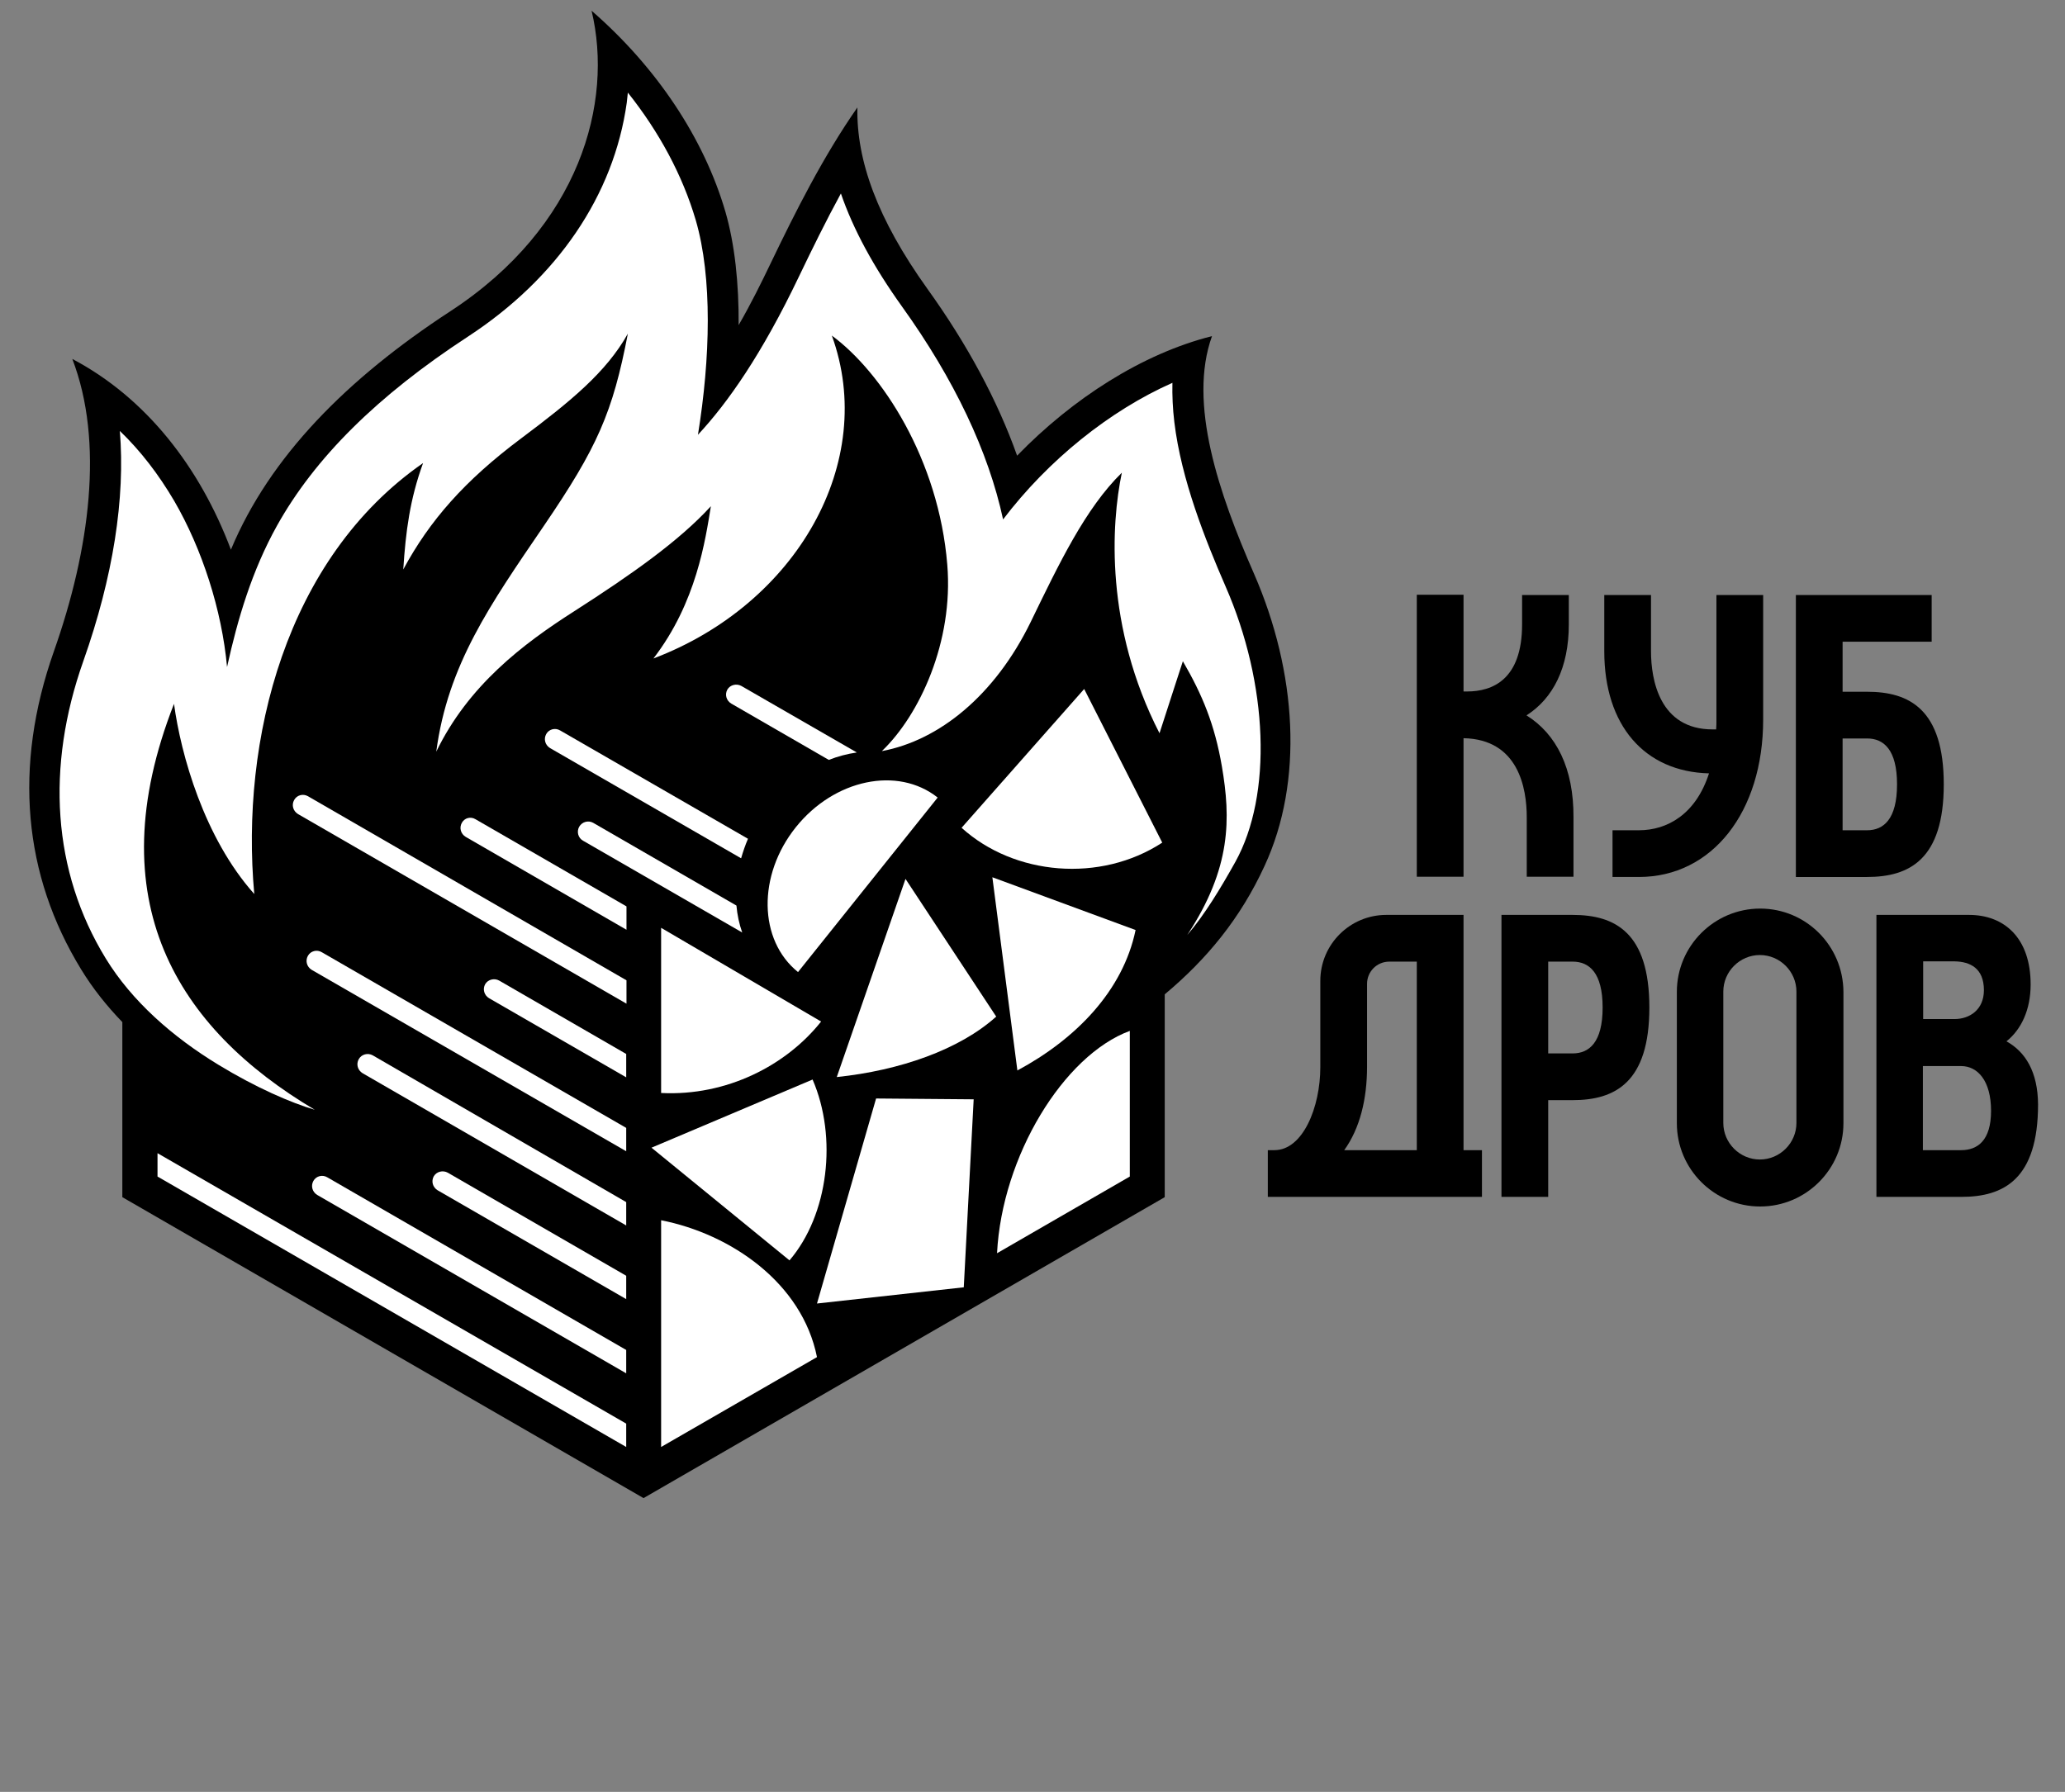 <?xml version="1.0" encoding="UTF-8"?> <svg xmlns="http://www.w3.org/2000/svg" xmlns:xlink="http://www.w3.org/1999/xlink" version="1.1" id="Layer_1" x="0px" y="0px" viewBox="0 0 751.2 652" style="enable-background:new 0 0 751.2 652;" xml:space="preserve"><rect x="0" y="0" width="751.2" height="652" fill="#808080" stroke="none"/> <style type="text/css"> .st0{fill:#FFFFFF;} </style> <path d="M456.2,208.8c-12.8-29.2-24.1-62.1-15.3-86.5c-25.4,6.4-50.7,22.7-70.9,43.5c-7.1-20-18.1-40.5-32.7-60.8 c-18.1-25.3-25.8-46.6-25.4-65.9c-12.5,17.9-22.6,38.1-31.5,56.6c-3.4,7.1-7.2,14.8-11.7,22.6c0.1-15.2-1.4-29.4-4.8-41.2 c-7.8-26.8-25.1-52.7-48.7-73.2c8,33.4-4.2,78.5-51.3,109.3c-37.7,24.6-65.8,53-79.9,86.8c-11.3-30-30.8-55.2-57.7-69.4 c11.6,30.1,6.4,69.3-6.7,106.4c-14.8,42-11.1,81.4,9.9,115.7c4.2,6.9,9.3,13.3,15,19.2v63.7l189.6,109.5l189.6-109.5v-73.8 c15.4-12.9,27.5-27.6,36.3-46.7C474.3,284.3,471.8,244.6,456.2,208.8z"></path> <path class="st0" d="M157.8,428L157.8,428c-1,1.8-0.4,4,1.4,5.1l68.6,39.6v-8.5l-64.9-37.5C161.1,425.7,158.8,426.3,157.8,428z"></path> <path class="st0" d="M130.5,385.4L130.5,385.4c-1,1.8-0.4,4,1.4,5.1l95.9,55.4v-8.5L135.6,384C133.8,383,131.5,383.6,130.5,385.4z"></path> <path class="st0" d="M112,347.8L112,347.8c-1,1.8-0.4,4,1.4,5.1l114.4,66v-8.5l-110.7-63.9C115.3,345.4,113,346,112,347.8z"></path> <path class="st0" d="M107,291.1L107,291.1c-1,1.8-0.4,4,1.4,5.1l119.5,69v-8.5L112,289.7C110.2,288.7,108,289.3,107,291.1z"></path> <path class="st0" d="M176.5,358.1L176.5,358.1c-1,1.8-0.4,4,1.4,5.1l49.9,28.8v-8.5l-46.2-26.7C179.8,355.8,177.5,356.4,176.5,358.1 z"></path> <path class="st0" d="M114,429.7L114,429.7c-1,1.8-0.4,4,1.4,5.1l112.4,64.9v-8.5l-108.7-62.8C117.3,427.3,115,427.9,114,429.7z"></path> <polygon class="st0" points="57.3,419.6 57.3,428.1 227.8,526.5 227.8,518 "></polygon> <path class="st0" d="M422.8,306.6l-28.4-55.9l-44.6,50.5C369,318.6,400.3,321.3,422.8,306.6z"></path> <path class="st0" d="M411,375.1v53L362.7,456C364.5,420.7,386.9,384,411,375.1z"></path> <path class="st0" d="M298.7,371.7l-58.2-34.1v60.1C264.4,398.9,286.1,387.6,298.7,371.7z"></path> <path class="st0" d="M295.6,392.8l-58.6,24.8l50.2,41C301.4,442,304.7,413.8,295.6,392.8z"></path> <path class="st0" d="M240.5,444v82.5l56.7-32.7C291.8,466.8,265.9,449,240.5,444z"></path> <path class="st0" d="M289.5,301c-14,17.5-13.6,41.1,0.8,52.7l50.8-63.5C326.6,278.7,303.5,283.5,289.5,301z"></path> <path class="st0" d="M361,319.2l52.1,19.2c-4.6,22.2-21.8,39.7-43,51.1L361,319.2z"></path> <polygon class="st0" points="350.6,468.4 354.2,400 318.7,399.7 297.2,474.3 "></polygon> <path class="st0" d="M329.4,319.8l-25,72.1c23-2.4,44.7-10,58-22L329.4,319.8z"></path> <path class="st0" d="M168,299.4L168,299.4c-1,1.8-0.4,4,1.4,5.1l58.5,33.8v-8.5L173,298.1C171.2,297,169,297.6,168,299.4z"></path> <path class="st0" d="M264.6,250.9L264.6,250.9c-1,1.8-0.4,4,1.4,5.1l35.5,20.5c3.3-1.3,6.7-2.2,10.2-2.7l-42-24.2 C267.9,248.6,265.6,249.2,264.6,250.9z"></path> <path class="st0" d="M212.1,305.9l57.9,33.4c-1.1-3.1-1.8-6.4-2.1-9.8l-52.1-30.1c-1.8-1-4-0.4-5.1,1.4l0,0 C209.7,302.6,210.3,304.9,212.1,305.9z"></path> <path class="st0" d="M198.7,267.1L198.7,267.1c-1,1.8-0.4,4,1.4,5.1l69.5,40.1c0.7-2.4,1.5-4.8,2.5-7.1l-68.3-39.4 C202,264.7,199.7,265.3,198.7,267.1z"></path> <path class="st0" d="M430.3,240.6c7.1,12.2,11.6,23.1,14.2,38.3c3.2,18.8,3.5,36.9-12.6,61.3c6.3-7.3,12.2-17.1,17.5-26.6 c13.5-24.4,12-64.7-3.6-100.3c-7.3-16.8-16.1-38.8-18.6-59.7c-0.6-5-0.8-9.7-0.7-14.3c-22.8,10.1-45.2,28.1-61.6,49.7 c-5.3-24.6-17.7-50.9-36.8-77.5c-10.3-14.4-17.7-28-22.2-41.1c-5.5,10.1-10.5,20.3-15.2,30.1c-13.6,28.5-26,46.1-36.8,57.7 c4.5-27.8,5.3-57.2-0.8-78.1c-4.8-16.3-13.3-32.1-24.7-46.4c-0.1,1.2-0.3,2.5-0.4,3.7c-4.7,33.6-25.2,63.8-57.8,85.1 c-32.9,21.5-55.7,44.1-69.5,68.9c-9,16.2-14.2,33.6-18.1,51.3c-1.9-20.8-9.1-43-19.2-60.4c-5.7-9.7-12.3-18.3-19.8-25.5 c2,24.5-2.4,53-13.3,83.8C16.7,279,19,317,38.5,348.8c9.5,15.5,24.3,28.5,40.9,38.6c13.6,8.3,26.5,13.9,35.1,16.4 c-49.9-29.6-79.3-76-51.2-147.7c2.5,18.4,10.9,48.7,29.2,69.2c-5.1-56,11.4-122.1,61.4-156.8c-4.8,13.2-6.3,24.8-7.2,38.7 c9.6-17.8,22.3-32.3,42.9-47.7c17.9-13.4,31-24.1,38.8-38.1c-5.5,28.7-11.1,41.4-30.6,70s-34.9,50.5-39.1,82.1 c11.7-24.1,31.4-39.1,50.2-51.1c20.9-13.4,38.2-25.6,49.7-38.2c-2,12.2-5.2,35-20.9,55.4c52.2-19.8,81.6-71.6,64.9-117.5 c18.2,13.4,38.9,45.1,42,83.4c2.3,28-10.1,54.7-23.8,67.8c20.9-3.9,41.1-20.3,54.1-46.9c10.3-21.2,19.9-41.4,33.2-54.4 c-3.9,18.6-6.2,56,13.7,94.8C425.5,255.3,430.3,240.6,430.3,240.6z"></path> <path d="M640.3,330.6c-16.7,0-30.3,13.6-30.3,30.3c0,9.7,0,38.1,0,47.8c0,16.7,13.6,30.3,30.3,30.3s30.3-13.6,30.3-30.3 c0-9.7,0-38.1,0-47.8C670.5,344.1,657,330.6,640.3,330.6z M653.5,408.6c0,7.3-6,13.3-13.3,13.3c-7.3,0-13.3-6-13.3-13.3 c0-3.9,0-43.9,0-47.8c0-7.3,6-13.3,13.3-13.3c7.3,0,13.3,6,13.3,13.3C653.5,366.5,653.5,403,653.5,408.6z"></path> <path d="M572.1,332.9c-1.5,0-25.9,0-25.9,0v102.6h17v-35.2c3.8,0,7.4,0,8.9,0c15.4,0,27.9-6.4,27.9-33.7S587.5,332.9,572.1,332.9z M572.1,383.3c-0.9,0-5.3,0-8.9,0v-33.4c3.6,0,8,0,8.9,0c6,0,10.9,4,10.9,16.7C583,379.3,578.1,383.3,572.1,383.3z"></path> <path d="M679.2,251.7c-1.5,0-5.1,0-8.9,0v-18.2h32.4v-17h-49.4v102.6l0,0v0c0,0,22.2,0,25.9,0c15.4,0,27.9-6.4,27.9-33.7 S694.6,251.7,679.2,251.7z M679.2,302.1c-0.9,0-5.3,0-8.9,0v-33.4c3.6,0,8,0,8.9,0c6,0,10.9,4,10.9,16.7 C690.1,298.1,685.2,302.1,679.2,302.1z"></path> <path d="M532.4,418.5v-85.6h-28.1c-13.2,0-24,10.7-24,24v31.4c0,14.5-6.3,30.2-16.7,30.2h-2.4v17h77.9v-17H532.4z M497.3,388.2V358 c0-4.5,3.6-8.1,8.1-8.1h10v68.6h-26.4C494.7,410.6,497.3,399.9,497.3,388.2z"></path> <path d="M555.3,260.3c9.7-6.2,15.4-17.4,15.4-33.1v-10.7h-17v10.7c0,20.2-10.9,24.4-20,24.4h-1.3v-35.2h-17v102.6h17v-50.4 c20,0.4,23,18.2,23,28.8v21.6h17v-21.6C572.5,279.6,566.2,267.1,555.3,260.3z"></path> <path d="M624.4,216.5v45.3c0,1.2,0,2.4-0.1,3.6h-1.3c-19.3,0-22.4-18.1-22.4-28.4v-20.5h-17V237c0,26.9,14.6,43.8,38.1,44.4 c-4.8,14.9-15.2,20.7-25.5,20.7h-9.6v17h9.6c26.6,0,45.2-23.6,45.2-57.3v-45.3H624.4z"></path> <path d="M729.9,378.9c5.4-4.3,8.8-11.5,8.8-20.7c0-16.8-9.5-25.3-22.4-25.3c-2.8,0-33.7,0-33.7,0v102.6c0,0,28.7,0,30.9,0 c15.4,0,27.9-6.4,27.9-33.7C741.3,390,736.8,382.7,729.9,378.9z M721.7,360.3c0,7.1-5.2,10.5-10.7,10.5h-11.4v-21H711 C716.7,349.9,721.7,352.3,721.7,360.3z M713.4,418.5c-1.1,0-9.1,0-13.9,0v-30.6c4.7,0,12.8,0,13.9,0c6,0,10.9,5.3,10.9,16.3 C724.3,415,719.4,418.5,713.4,418.5z"></path> </svg> 